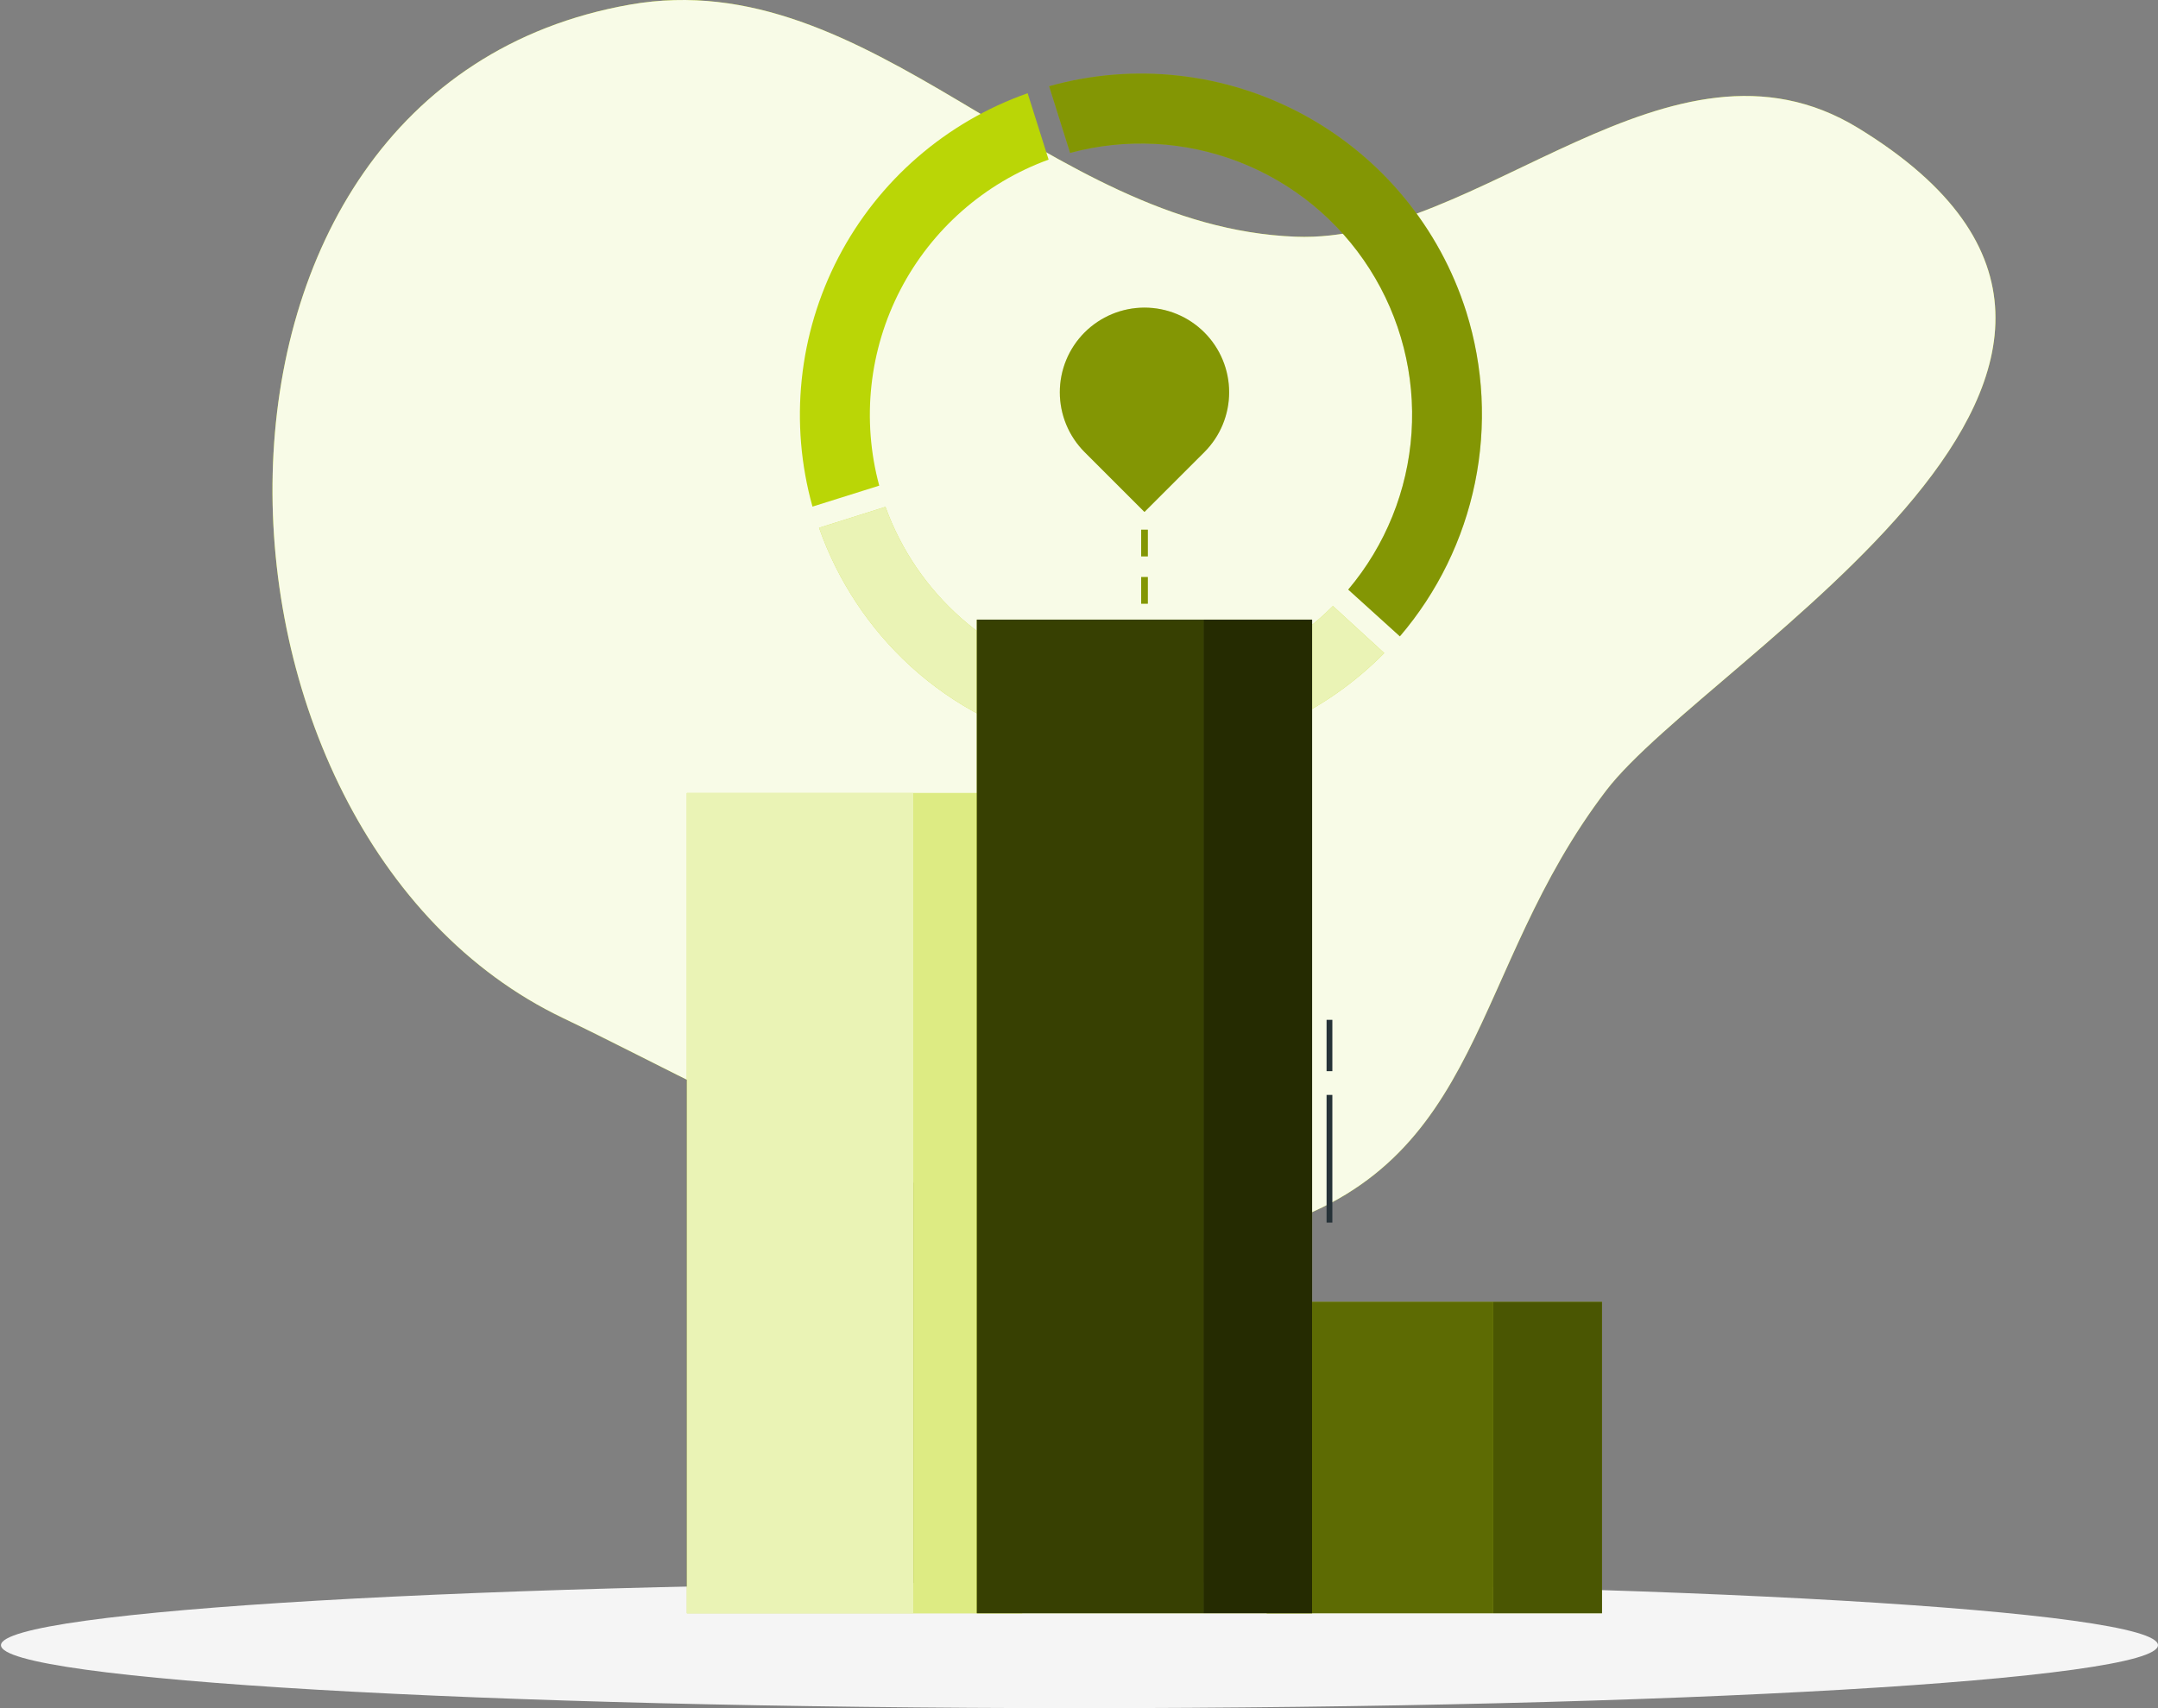 <svg width="456" height="361" viewBox="0 0 456 361" fill="none" xmlns="http://www.w3.org/2000/svg">
<rect x="0" y="0" width="456" height="361" fill="#808080" stroke="none"/>
<path d="M119.002 215.169C37.336 176.134 32.282 18.725 133.107 0.977C184.166 -8.015 220.651 47.992 273.778 50.026C312.637 51.566 352.965 2.81 392.646 27.059C473.854 76.695 361.063 138.721 339.401 167.06C310.251 205.237 314.236 245.811 267.537 259.775C223.742 272.904 156.674 233.176 119.002 215.169Z" fill="#BAD606"/>
<path opacity="0.9" d="M119.002 215.169C37.336 176.134 32.282 18.725 133.107 0.977C184.166 -8.015 220.651 47.992 273.778 50.026C312.637 51.566 352.965 2.81 392.646 27.059C473.854 76.695 361.063 138.721 339.401 167.06C310.251 205.237 314.236 245.811 267.537 259.775C223.742 272.904 156.674 233.176 119.002 215.169Z" fill="white"/>
<path d="M228.103 361C353.967 361 456 355.043 456 347.695C456 340.346 353.967 334.389 228.103 334.389C102.238 334.389 0.205 340.346 0.205 347.695C0.205 355.043 102.238 361 228.103 361Z" fill="#F5F5F5"/>
<path d="M171.684 107.068C166.761 89.454 168.72 70.628 177.162 54.405C185.604 38.182 199.898 25.776 217.148 19.7L221.579 33.735C208.069 38.651 196.896 48.459 190.269 61.217C183.641 73.975 182.042 88.756 185.788 102.636L171.684 107.068Z" fill="#BAD606"/>
<path d="M207.639 151.404C202.099 148.543 196.961 144.962 192.359 140.755C183.628 132.751 177.003 122.719 173.071 111.546L187.105 107.115C190.385 116.205 195.911 124.317 203.167 130.699C210.424 137.08 219.177 141.523 228.611 143.614C238.046 145.706 247.856 145.377 257.13 142.66C266.404 139.943 274.84 134.924 281.654 128.072L292.502 138.016C281.651 149.034 267.552 156.281 252.276 158.691C237.001 161.1 221.355 158.546 207.639 151.404Z" fill="#BAD606"/>
<path opacity="0.7" d="M207.639 151.404C202.099 148.543 196.961 144.962 192.359 140.755C183.628 132.751 177.003 122.719 173.071 111.546L187.105 107.115C190.385 116.205 195.911 124.317 203.167 130.699C210.424 137.08 219.177 141.523 228.611 143.614C238.046 145.706 247.856 145.377 257.13 142.66C266.404 139.943 274.84 134.924 281.654 128.072L292.502 138.016C281.651 149.034 267.552 156.281 252.276 158.691C237.001 161.1 221.355 158.546 207.639 151.404Z" fill="white"/>
<path d="M284.886 124.605C292.761 115.27 297.449 103.663 298.264 91.477C299.08 79.291 295.982 67.163 289.421 56.862C282.861 46.56 273.181 38.624 261.793 34.21C250.406 29.796 237.906 29.136 226.116 32.324L221.685 18.22C239.696 13.175 258.962 15.331 275.413 24.232C291.863 33.133 304.208 48.081 309.84 65.917C313.501 77.6 314.134 90.022 311.679 102.016C309.224 114.01 303.762 125.185 295.805 134.49L284.886 124.605Z" fill="#BAD606"/>
<path opacity="0.3" d="M284.886 124.605C292.761 115.27 297.449 103.663 298.264 91.477C299.08 79.291 295.982 67.163 289.421 56.862C282.861 46.56 273.181 38.624 261.793 34.21C250.406 29.796 237.906 29.136 226.116 32.324L221.685 18.22C239.696 13.175 258.962 15.331 275.413 24.232C291.863 33.133 304.208 48.081 309.84 65.917C313.501 77.6 314.134 90.022 311.679 102.016C309.224 114.01 303.762 125.185 295.805 134.49L284.886 124.605Z" fill="black"/>
<path d="M254.49 70.254C252.829 68.593 250.857 67.274 248.687 66.375C246.517 65.475 244.191 65.012 241.841 65.011C239.492 65.011 237.165 65.473 234.995 66.372C232.824 67.27 230.851 68.588 229.19 70.248C227.528 71.909 226.21 73.881 225.31 76.052C224.411 78.222 223.948 80.548 223.947 82.897C223.946 85.247 224.409 87.573 225.307 89.744C226.206 91.915 227.523 93.887 229.184 95.549L241.831 108.196L254.49 95.549C257.844 92.194 259.727 87.645 259.727 82.902C259.727 78.158 257.844 73.609 254.49 70.254Z" fill="#BAD606"/>
<path opacity="0.3" d="M254.49 70.254C252.829 68.593 250.857 67.274 248.687 66.375C246.517 65.475 244.191 65.012 241.841 65.011C239.492 65.011 237.165 65.473 234.995 66.372C232.824 67.27 230.851 68.588 229.19 70.248C227.528 71.909 226.21 73.881 225.31 76.052C224.411 78.222 223.948 80.548 223.947 82.897C223.946 85.247 224.409 87.573 225.307 89.744C226.206 91.915 227.523 93.887 229.184 95.549L241.831 108.196L254.49 95.549C257.844 92.194 259.727 87.645 259.727 82.902C259.727 78.158 257.844 73.609 254.49 70.254Z" fill="black"/>
<path d="M242.548 111.946H241.138V117.587H242.548V111.946Z" fill="#BAD606"/>
<path opacity="0.3" d="M242.548 111.946H241.138V117.587H242.548V111.946Z" fill="black"/>
<path d="M242.548 121.948H241.138V127.59H242.548V121.948Z" fill="#BAD606"/>
<path opacity="0.3" d="M242.548 121.948H241.138V127.59H242.548V121.948Z" fill="black"/>
<path d="M193.017 167.601H145.143V340.948H193.017V167.601Z" fill="#BAD606"/>
<path opacity="0.7" d="M193.017 167.601H145.143V340.948H193.017V167.601Z" fill="white"/>
<path d="M215.996 167.601H193.017V340.948H215.996V167.601Z" fill="#BAD606"/>
<path opacity="0.5" d="M215.996 167.601H193.017V340.948H215.996V167.601Z" fill="white"/>
<path d="M281.536 231.401H280.314V258.388H281.536V231.401Z" fill="#263238"/>
<path d="M281.536 215.533H280.314V226.382H281.536V215.533Z" fill="#263238"/>
<path d="M315.54 275.126H267.666V340.948H315.54V275.126Z" fill="#BAD606"/>
<path opacity="0.5" d="M315.54 275.126H267.666V340.948H315.54V275.126Z" fill="black"/>
<path d="M338.519 275.126H315.54V340.948H338.519V275.126Z" fill="#BAD606"/>
<path opacity="0.6" d="M338.519 275.126H315.54V340.948H338.519V275.126Z" fill="black"/>
<path d="M254.279 130.952H206.405V340.948H254.279V130.952Z" fill="#BAD606"/>
<path opacity="0.7" d="M254.279 130.952H206.405V340.948H254.279V130.952Z" fill="black"/>
<path d="M277.258 130.952H254.279V340.948H277.258V130.952Z" fill="#BAD606"/>
<path opacity="0.8" d="M277.258 130.952H254.279V340.948H277.258V130.952Z" fill="black"/>
</svg>
